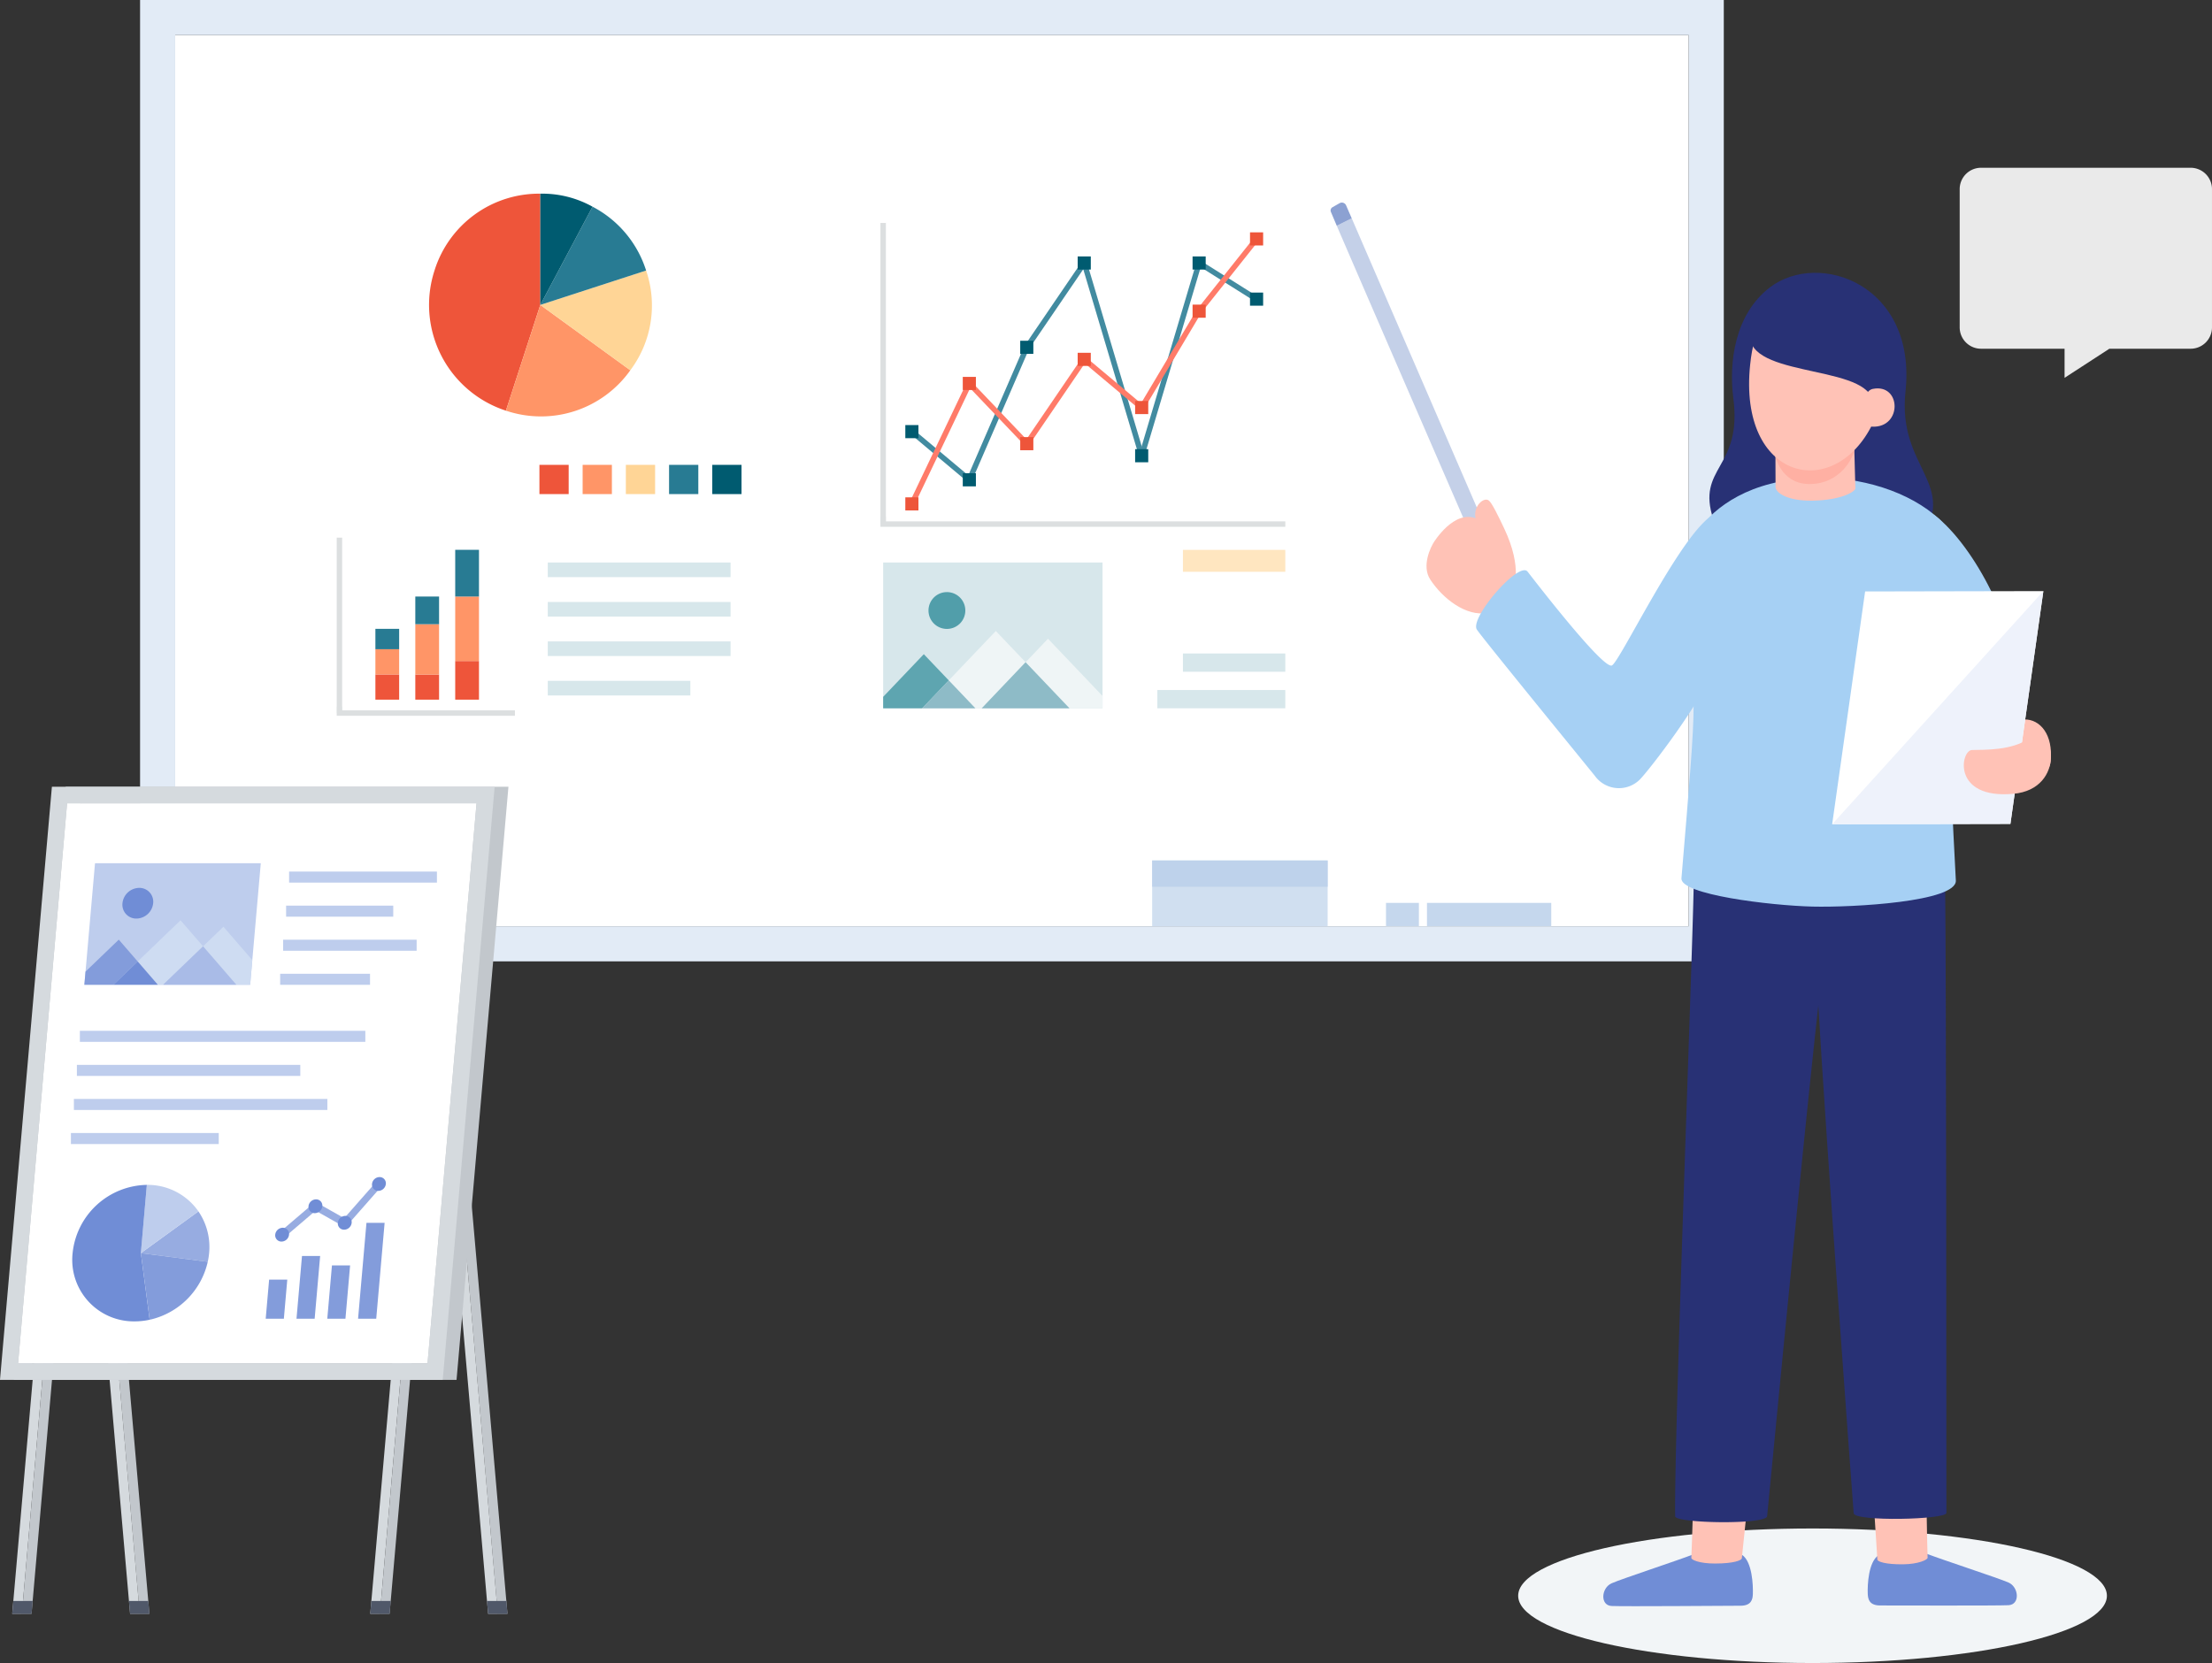 <svg xmlns="http://www.w3.org/2000/svg" xmlns:xlink="http://www.w3.org/1999/xlink" width="405.935" height="305.266" viewBox="0 0 405.935 305.266">
  <rect x="0" y="0" width="405.935" height="305.266" fill="#333333" stroke="none"/>
  <defs>
    <clipPath id="clip-path">
      <rect id="長方形_79" data-name="長方形 79" width="40.254" height="26.758" fill="none"/>
    </clipPath>
    <clipPath id="clip-path-2">
      <path id="パス_342" data-name="パス 342" d="M193.416,346.28H162.993l1.952-22.311h30.423Z" transform="translate(-162.993 -323.97)" fill="none"/>
    </clipPath>
  </defs>
  <g id="グループ_216" data-name="グループ 216" transform="translate(-139.913 -87.788)">
    <g id="グループ_145" data-name="グループ 145" transform="translate(165.619 87.788)">
      <rect id="長方形_53" data-name="長方形 53" width="277.755" height="163.588" transform="translate(6.441 6.441)" fill="#fff"/>
      <path id="パス_280" data-name="パス 280" d="M462.425,94.229V257.817H184.67V94.229Zm6.441-6.441H178.229V264.257H468.865V87.788Z" transform="translate(-178.229 -87.788)" fill="#e2ebf6"/>
    </g>
    <g id="グループ_146" data-name="グループ 146" transform="translate(351.354 245.741)">
      <rect id="長方形_54" data-name="長方形 54" width="32.203" height="12.076" fill="#d0dff0"/>
      <rect id="長方形_55" data-name="長方形 55" width="32.203" height="4.825" fill="#bed2eb"/>
    </g>
    <g id="グループ_148" data-name="グループ 148" transform="translate(394.263 253.523)">
      <path id="パス_281" data-name="パス 281" d="M524.447,334.824h-5.414v4.294h30.329v-4.294Z" transform="translate(-519.033 -334.824)" fill="#fff"/>
      <g id="グループ_147" data-name="グループ 147">
        <rect id="長方形_56" data-name="長方形 56" width="22.81" height="4.294" transform="translate(7.519)" fill="#c5d7ed"/>
        <rect id="長方形_57" data-name="長方形 57" width="6.038" height="4.294" fill="#c5d7ed"/>
      </g>
    </g>
    <g id="グループ_183" data-name="グループ 183" transform="translate(202.207 123.339)">
      <g id="グループ_149" data-name="グループ 149" transform="translate(16.439)">
        <path id="パス_282" data-name="パス 282" d="M277.69,161.194l-6.309,19.416a20.415,20.415,0,0,1-13.107-25.725,20.094,20.094,0,0,1,19.416-14.106Z" transform="translate(-257.269 -140.779)" fill="#ee553a"/>
        <path id="パス_283" data-name="パス 283" d="M284.613,171.209l16.517,12a20.1,20.1,0,0,1-22.826,7.416Z" transform="translate(-264.192 -150.794)" fill="#ff9567"/>
        <path id="パス_284" data-name="パス 284" d="M287.708,168.114l19.416-6.309a19.8,19.8,0,0,1-2.9,18.309Z" transform="translate(-267.287 -147.699)" fill="#ffd596"/>
        <path id="パス_285" data-name="パス 285" d="M287.708,162.366l9.584-18.026a20,20,0,0,1,9.832,11.717Z" transform="translate(-267.287 -141.951)" fill="#287b93"/>
        <path id="パス_286" data-name="パス 286" d="M287.708,161.194V140.779a18.964,18.964,0,0,1,9.584,2.389Z" transform="translate(-267.287 -140.779)" fill="#005b70"/>
      </g>
      <g id="グループ_150" data-name="グループ 150" transform="translate(36.699 49.778)">
        <rect id="長方形_58" data-name="長方形 58" width="5.367" height="5.367" transform="translate(5.367 5.367) rotate(180)" fill="#ee553a"/>
        <rect id="長方形_59" data-name="長方形 59" width="5.367" height="5.367" transform="translate(13.297 5.367) rotate(180)" fill="#ff9567"/>
        <rect id="長方形_60" data-name="長方形 60" width="5.367" height="5.367" transform="translate(21.228 5.367) rotate(180)" fill="#ffd596"/>
        <rect id="長方形_61" data-name="長方形 61" width="5.367" height="5.367" transform="translate(29.158 5.367) rotate(180)" fill="#287b93"/>
        <rect id="長方形_62" data-name="長方形 62" width="5.367" height="5.367" transform="translate(37.088 5.367) rotate(180)" fill="#005b70"/>
      </g>
      <g id="グループ_155" data-name="グループ 155" transform="translate(38.231 67.707)">
        <g id="グループ_151" data-name="グループ 151">
          <rect id="長方形_63" data-name="長方形 63" width="33.545" height="2.684" fill="#d7e7eb"/>
        </g>
        <g id="グループ_152" data-name="グループ 152" transform="translate(0 7.24)">
          <rect id="長方形_64" data-name="長方形 64" width="33.545" height="2.684" fill="#d7e7eb"/>
        </g>
        <g id="グループ_153" data-name="グループ 153" transform="translate(0 14.479)">
          <rect id="長方形_65" data-name="長方形 65" width="33.545" height="2.684" fill="#d7e7eb"/>
        </g>
        <g id="グループ_154" data-name="グループ 154" transform="translate(0 21.719)">
          <rect id="長方形_66" data-name="長方形 66" width="26.164" height="2.684" fill="#d7e7eb"/>
        </g>
      </g>
      <g id="グループ_160" data-name="グループ 160" transform="translate(0 63.139)">
        <g id="グループ_158" data-name="グループ 158" transform="translate(0 31.032)">
          <g id="グループ_157" data-name="グループ 157">
            <g id="グループ_156" data-name="グループ 156">
              <line id="線_1" data-name="線 1" y1="1.171" fill="none" stroke="#dfe9ea" stroke-miterlimit="10" stroke-width="0.936"/>
            </g>
          </g>
        </g>
        <g id="グループ_159" data-name="グループ 159">
          <path id="パス_287" data-name="パス 287" d="M232.766,234.891v32.2h32.2" transform="translate(-232.766 -234.891)" fill="none" stroke="#dcdfe0" stroke-miterlimit="10" stroke-width="1"/>
        </g>
      </g>
      <g id="グループ_164" data-name="グループ 164" transform="translate(6.597 65.373)">
        <g id="グループ_161" data-name="グループ 161" transform="translate(0 14.506)">
          <rect id="長方形_67" data-name="長方形 67" width="4.631" height="4.361" transform="translate(0 13.001) rotate(-90)" fill="#ee553a"/>
          <rect id="長方形_68" data-name="長方形 68" width="4.631" height="4.361" transform="translate(0 8.371) rotate(-90)" fill="#ff9567"/>
          <rect id="長方形_69" data-name="長方形 69" width="3.74" height="4.361" transform="translate(0 3.74) rotate(-90)" fill="#287b93"/>
        </g>
        <g id="グループ_162" data-name="グループ 162" transform="translate(7.324 8.577)">
          <rect id="長方形_70" data-name="長方形 70" width="4.617" height="4.361" transform="translate(0 18.93) rotate(-90)" fill="#ee553a"/>
          <rect id="長方形_71" data-name="長方形 71" width="9.235" height="4.361" transform="translate(0 14.313) rotate(-90)" fill="#ff9567"/>
          <rect id="長方形_72" data-name="長方形 72" width="5.079" height="4.361" transform="translate(0 5.079) rotate(-90)" fill="#287b93"/>
        </g>
        <g id="グループ_163" data-name="グループ 163" transform="translate(14.648)">
          <rect id="長方形_73" data-name="長方形 73" width="7.098" height="4.361" transform="translate(0 27.507) rotate(-90)" fill="#ee553a"/>
          <rect id="長方形_74" data-name="長方形 74" width="11.831" height="4.361" transform="translate(0 20.409) rotate(-90)" fill="#ff9567"/>
          <rect id="長方形_75" data-name="長方形 75" width="8.578" height="4.361" transform="translate(0 8.578) rotate(-90)" fill="#287b93"/>
        </g>
      </g>
      <g id="グループ_165" data-name="グループ 165" transform="translate(150.096 84.402)">
        <rect id="長方形_76" data-name="長方形 76" width="18.785" height="3.354" transform="translate(4.696)" fill="#d7e7eb"/>
        <rect id="長方形_77" data-name="長方形 77" width="23.481" height="3.354" transform="translate(0 6.709)" fill="#d7e7eb"/>
      </g>
      <g id="グループ_169" data-name="グループ 169" transform="translate(99.78 67.707)">
        <rect id="長方形_78" data-name="長方形 78" width="40.254" height="26.758" fill="#d7e7eb"/>
        <g id="グループ_168" data-name="グループ 168">
          <g id="グループ_167" data-name="グループ 167" clip-path="url(#clip-path)">
            <g id="グループ_166" data-name="グループ 166" transform="translate(-2.002 12.568)">
              <path id="パス_288" data-name="パス 288" d="M387.969,266.778l-9.46,9.933h9.163l4.879-5.122Z" transform="translate(-378.509 -262.521)" fill="#5ea5b0"/>
              <path id="パス_289" data-name="パス 289" d="M408.074,260.433l-8.636,9.068,4.879,5.122h1.168l8.052-8.454Z" transform="translate(-385.397 -260.433)" fill="#eff5f6"/>
              <path id="パス_290" data-name="パス 290" d="M392.166,279.071h9.757l-4.879-5.122Z" transform="translate(-383.004 -264.881)" fill="#8ebbc7"/>
              <path id="パス_291" data-name="パス 291" d="M424.563,262.548l-4.111,4.317,8.052,8.454h8.222Z" transform="translate(-392.313 -261.129)" fill="#eff5f6"/>
              <path id="パス_292" data-name="パス 292" d="M408.451,277.437h16.1l-8.052-8.454Z" transform="translate(-388.363 -263.247)" fill="#8ebbc7"/>
            </g>
            <path id="パス_293" data-name="パス 293" d="M400.65,253.171a3.379,3.379,0,1,1-3.379-3.379A3.378,3.378,0,0,1,400.65,253.171Z" transform="translate(-385.573 -244.363)" fill="#519eaa"/>
          </g>
        </g>
      </g>
      <g id="グループ_174" data-name="グループ 174" transform="translate(99.78 5.375)">
        <g id="グループ_172" data-name="グループ 172" transform="translate(0 53.893)">
          <g id="グループ_171" data-name="グループ 171">
            <g id="グループ_170" data-name="グループ 170">
              <line id="線_2" data-name="線 2" y1="1.382" fill="none" stroke="#dfe9ea" stroke-miterlimit="10" stroke-width="1"/>
            </g>
          </g>
        </g>
        <g id="グループ_173" data-name="グループ 173">
          <path id="パス_294" data-name="パス 294" d="M381.492,148.79v55.275h73.8" transform="translate(-381.492 -148.79)" fill="none" stroke="#dcdfe0" stroke-miterlimit="10" stroke-width="1"/>
        </g>
      </g>
      <g id="グループ_179" data-name="グループ 179" transform="translate(105.051 8.303)">
        <g id="グループ_176" data-name="グループ 176" transform="translate(0 4.422)">
          <g id="グループ_175" data-name="グループ 175">
            <line id="線_3" data-name="線 3" x1="10.543" y1="8.844" transform="translate(0 30.954)" fill="none" stroke="#428ba0" stroke-linecap="round" stroke-miterlimit="10" stroke-width="1"/>
            <line id="線_4" data-name="線 4" x1="10.543" y2="24.321" transform="translate(10.543 15.477)" fill="none" stroke="#428ba0" stroke-linecap="round" stroke-miterlimit="10" stroke-width="1"/>
            <line id="線_5" data-name="線 5" x1="10.543" y2="15.477" transform="translate(21.085)" fill="none" stroke="#428ba0" stroke-linecap="round" stroke-miterlimit="10" stroke-width="1"/>
            <line id="線_6" data-name="線 6" x1="10.543" y1="35.376" transform="translate(31.628)" fill="none" stroke="#428ba0" stroke-linecap="round" stroke-miterlimit="10" stroke-width="1"/>
            <line id="線_7" data-name="線 7" x1="10.543" y2="35.376" transform="translate(42.17)" fill="none" stroke="#428ba0" stroke-linecap="round" stroke-miterlimit="10" stroke-width="1"/>
            <line id="線_8" data-name="線 8" x1="10.543" y1="6.633" transform="translate(52.713)" fill="none" stroke="#428ba0" stroke-linecap="round" stroke-miterlimit="10" stroke-width="1"/>
          </g>
        </g>
        <g id="グループ_178" data-name="グループ 178">
          <g id="グループ_177" data-name="グループ 177">
            <line id="線_9" data-name="線 9" x1="10.543" y2="22.11" transform="translate(0 26.532)" fill="none" stroke="#ff7b69" stroke-linecap="round" stroke-miterlimit="10" stroke-width="1"/>
            <line id="線_10" data-name="線 10" x1="10.543" y1="11.055" transform="translate(10.543 26.532)" fill="none" stroke="#ff7b69" stroke-linecap="round" stroke-miterlimit="10" stroke-width="1"/>
            <line id="線_11" data-name="線 11" x1="10.543" y2="15.477" transform="translate(21.085 22.11)" fill="none" stroke="#ff7b69" stroke-linecap="round" stroke-miterlimit="10" stroke-width="1"/>
            <line id="線_12" data-name="線 12" x1="10.543" y1="8.844" transform="translate(31.628 22.11)" fill="none" stroke="#ff7b69" stroke-linecap="round" stroke-miterlimit="10" stroke-width="1"/>
            <line id="線_13" data-name="線 13" x1="10.543" y2="17.688" transform="translate(42.17 13.266)" fill="none" stroke="#ff7b69" stroke-linecap="round" stroke-miterlimit="10" stroke-width="1"/>
            <line id="線_14" data-name="線 14" x1="10.543" y2="13.266" transform="translate(52.713)" fill="none" stroke="#ff7b69" stroke-linecap="round" stroke-miterlimit="10" stroke-width="1"/>
          </g>
        </g>
      </g>
      <g id="グループ_180" data-name="グループ 180" transform="translate(103.847 11.521)">
        <rect id="長方形_80" data-name="長方形 80" width="2.408" height="2.408" transform="translate(0 30.954)" fill="#005b70"/>
        <rect id="長方形_81" data-name="長方形 81" width="2.408" height="2.407" transform="translate(10.543 39.798)" fill="#005b70"/>
        <rect id="長方形_82" data-name="長方形 82" width="2.408" height="2.408" transform="translate(21.085 15.477)" fill="#005b70"/>
        <rect id="長方形_83" data-name="長方形 83" width="2.408" height="2.408" transform="translate(31.628)" fill="#005b70"/>
        <rect id="長方形_84" data-name="長方形 84" width="2.408" height="2.408" transform="translate(42.171 35.376)" fill="#005b70"/>
        <rect id="長方形_85" data-name="長方形 85" width="2.408" height="2.408" transform="translate(52.713)" fill="#005b70"/>
        <rect id="長方形_86" data-name="長方形 86" width="2.408" height="2.408" transform="translate(63.256 6.633)" fill="#005b70"/>
      </g>
      <g id="グループ_182" data-name="グループ 182" transform="translate(103.847 7.099)">
        <g id="グループ_181" data-name="グループ 181">
          <rect id="長方形_87" data-name="長方形 87" width="2.408" height="2.408" transform="translate(0 48.642)" fill="#ee553a"/>
          <rect id="長方形_88" data-name="長方形 88" width="2.408" height="2.408" transform="translate(10.543 26.532)" fill="#ee553a"/>
          <rect id="長方形_89" data-name="長方形 89" width="2.408" height="2.408" transform="translate(21.085 37.586)" fill="#ee553a"/>
          <rect id="長方形_90" data-name="長方形 90" width="2.408" height="2.408" transform="translate(31.628 22.11)" fill="#ee553a"/>
          <rect id="長方形_91" data-name="長方形 91" width="2.408" height="2.408" transform="translate(42.171 30.954)" fill="#ee553a"/>
          <rect id="長方形_92" data-name="長方形 92" width="2.408" height="2.408" transform="translate(52.713 13.266)" fill="#ee553a"/>
          <rect id="長方形_93" data-name="長方形 93" width="2.408" height="2.408" transform="translate(63.256)" fill="#ee553a"/>
        </g>
      </g>
      <rect id="長方形_94" data-name="長方形 94" width="18.785" height="4.025" transform="translate(154.793 65.383)" fill="#ffe6c0"/>
    </g>
    <g id="グループ_186" data-name="グループ 186" transform="translate(384.099 118.583)">
      <ellipse id="楕円形_15" data-name="楕円形 15" cx="54.021" cy="12.348" rx="54.021" ry="12.348" transform="translate(34.421 249.775)" fill="#f2f5f7"/>
      <path id="パス_295" data-name="パス 295" d="M718.34,133.69H679.883a3.923,3.923,0,0,0-3.923,3.923v25.372a3.924,3.924,0,0,0,3.923,3.924h15.325v5.342l8.221-5.342h14.91a3.924,3.924,0,0,0,3.924-3.924V137.613A3.924,3.924,0,0,0,718.34,133.69Z" transform="translate(-560.515 -133.69)" fill="#eaeaea"/>
      <g id="グループ_185" data-name="グループ 185" transform="translate(0 6.388)">
        <path id="パス_296" data-name="パス 296" d="M618.619,165.091c-6.5,4.958-7.58,13.826-6.728,20.4,1.677,12.94-6.895,12.548-3.659,22.217,4.845,14.476,30.263,15.086,37.649,4.429,7.729-11.152-3.932-13.553-2.4-27.871C645.591,164.544,627.577,158.262,618.619,165.091Z" transform="translate(-537.983 -149.536)" fill="#283175"/>
        <path id="パス_297" data-name="パス 297" d="M531.406,200.917l.069.035a2.33,2.33,0,0,0-.106,1.815,7,7,0,0,0-1.766,1.618s-18.838-43.41-24.039-55.511h.013l2.734-1.361Z" transform="translate(-504.437 -144.626)" fill="#c4d0e8"/>
        <path id="パス_298" data-name="パス 298" d="M507.758,146.1l-2.734,1.361h-.013c-.486-1.146-.853-2.01-1.073-2.532a.69.69,0,0,1,.3-.869l1.294-.735a.846.846,0,0,1,1.194.4Z" transform="translate(-503.884 -143.211)" fill="#8ca1d2"/>
        <path id="パス_299" data-name="パス 299" d="M661.618,512.613c3.134,1.2,13.1,4.443,15.015,5.279s2.167,4.054.008,4.167-21.531.045-23.534.049-2.258-1.128-2.3-2.152c-.061-1.644.121-5.793,1.954-7.058C655.35,511.114,661.618,512.613,661.618,512.613Z" transform="translate(-552.235 -264.589)" fill="#708dd6"/>
        <path id="パス_300" data-name="パス 300" d="M595.088,512.69c-3.128,1.212-13.182,4.5-15.089,5.343s-2.151,4.061.008,4.166,21.626-.044,23.629-.048,2.254-1.138,2.288-2.161c.055-1.645-.125-5.9-1.963-7.16C601.37,511.057,595.088,512.69,595.088,512.69Z" transform="translate(-528.434 -264.583)" fill="#708dd6"/>
        <path id="パス_301" data-name="パス 301" d="M602.559,507.253c-.005.3,1.385,1.016,4.371,1.01,3.505-.007,4.816-.6,4.893-.937.1-1.237,1.322-12.571,1.367-12.955.112-.953-10.1-1.65-10.21-.181C602.98,494.19,602.684,504.63,602.559,507.253Z" transform="translate(-536.359 -258.442)" fill="#ffc2b6"/>
        <path id="パス_302" data-name="パス 302" d="M662.245,507.058c0,.371-1.677,1.178-4.5,1.207-3.277.034-4.694-.509-4.718-.859-.193-2.983-.843-12.954-.86-13.34-.068-1.489,9.748-1.547,9.837-.077C662.006,493.988,662.108,503.077,662.245,507.058Z" transform="translate(-552.686 -258.301)" fill="#ffc2b6"/>
        <path id="パス_303" data-name="パス 303" d="M598.124,445.894c0,1.3,16.776,1.59,16.881-.033.656-6.567,6.708-70.113,9.609-95.6a139.846,139.846,0,0,0,.678-18.189l-23.766-1.893C601.233,345.47,597.927,431.025,598.124,445.894Z" transform="translate(-534.896 -204.743)" fill="#283175"/>
        <path id="パス_304" data-name="パス 304" d="M643.4,445.176c-.249-3.155-4.957-66.519-6.65-95.835-.557-9.641-.409-16.54-.627-19.226l24.061-.427c.215,18.246.222,97.489.233,115.422C660.449,446.356,643.527,446.739,643.4,445.176Z" transform="translate(-547.406 -204.581)" fill="#283175"/>
        <g id="グループ_184" data-name="グループ 184" transform="translate(17.601 57.704)">
          <path id="パス_305" data-name="パス 305" d="M540.949,230.69c2.155,2.1,4.611,8.111,4.655,10.083.054,2.406-1.7,5.543-4.274,6.051-3.932.776-8.28-2.665-10.533-6.127-1.615-2.48.07-5.984.8-7.042C532.522,232.3,536.718,226.564,540.949,230.69Z" transform="translate(-530.12 -229.221)" fill="#ffc2b6"/>
        </g>
        <path id="パス_306" data-name="パス 306" d="M550.4,240.936s1.864-3.723-1.641-11.145c-1.094-2.315-2.252-4.694-2.83-5.145-1.029-.8-3.559,1.555-2.025,4.427C545.512,232.081,548.935,243.245,550.4,240.936Z" transform="translate(-516.897 -169.959)" fill="#ffc2b6"/>
        <path id="パス_307" data-name="パス 307" d="M599.853,292.031c-.251,3,16.328,5,24.035,5.193,7.44.182,26.524-.887,26.319-4.791-.663-12.583-1.1-21.463-.953-25.219.462-12.162,2.328-36.958-1.962-41-5.53-5.21-14.727-8-23.322-7.682-11.71.427-17.932,5.367-21.02,9.515-3.206,4.308-.9,16.908-.868,32.316C602.092,265.674,601.31,274.642,599.853,292.031Z" transform="translate(-535.467 -167.993)" fill="#a6d0f4"/>
        <path id="パス_308" data-name="パス 308" d="M586.084,229.645c-5.981,5.112-15.975,25.994-17.464,26.835-1.5.851-13.527-14.678-15.486-17.213-1.578-2.042-10.735,8.584-9.3,10.652s19.793,24.528,21.655,26.845a5.439,5.439,0,0,0,8.273.631c2.131-2.238,11.184-14.2,12.926-19.2S590.953,225.482,586.084,229.645Z" transform="translate(-516.983 -171.517)" fill="#a6d0f4"/>
        <path id="パス_309" data-name="パス 309" d="M692.05,284.635c2.894-.064,5.324,2.763,4.835,7.669-.472,4.728-7.574,1.254-7.958-2.354C688.361,284.619,690.181,284.676,692.05,284.635Z" transform="translate(-564.748 -189.754)" fill="#ffc2b6"/>
        <path id="パス_310" data-name="パス 310" d="M662.51,228.887c7.524,6.431,14.8,21.717,14.008,30.194-.755,8.112-5.606,11.513-17.581,6.354-7.67-3.3-11-8.249-11.995-19.419C645.935,234.658,655.938,223.27,662.51,228.887Z" transform="translate(-550.942 -170.921)" fill="#a6d0f4"/>
        <path id="パス_311" data-name="パス 311" d="M673.79,292.251l-32.711.065,6.048-42.733,32.711-.065Z" transform="translate(-549.036 -178.197)" fill="#fff"/>
        <path id="パス_312" data-name="パス 312" d="M673.79,292.251l-32.711.065,38.759-42.8Z" transform="translate(-549.036 -178.197)" fill="#eef2fb"/>
        <path id="パス_313" data-name="パス 313" d="M689.058,289.607c-3.244,2.21-8.063,2.037-10.471,2.1-2.1.054-3.71,9.059,7.592,8.04C695.986,298.862,693.795,286.379,689.058,289.607Z" transform="translate(-560.886 -191.216)" fill="#ffc2b6"/>
        <path id="パス_314" data-name="パス 314" d="M625.609,207.165c-.067,1.581-.029,6.7-.023,8.765,0,1,2.054,2.6,6.819,2.512,5.309-.095,7.839-1.683,7.828-2.269-.077-3.978-.241-7.512-.245-9.745C639.985,204.827,625.675,205.583,625.609,207.165Z" transform="translate(-543.932 -163.724)" fill="#ffc2b6"/>
        <path id="パス_315" data-name="パス 315" d="M625.5,211.541s.963,5.132,6.078,5.257c5.933.145,8.443-5.085,8.467-6.546S625.5,211.541,625.5,211.541Z" transform="translate(-543.91 -165.134)" fill="#ffb0a3"/>
        <path id="パス_316" data-name="パス 316" d="M641.044,192.983c-7.07,14.512-24.71,10.43-22.493-10.807.718-6.873,2.771-11.019,10.455-11.038C638.478,171.115,644.862,182.54,641.044,192.983Z" transform="translate(-541.559 -152.402)" fill="#ffc2b6"/>
        <path id="パス_317" data-name="パス 317" d="M644.945,188.456c.772-7.177-3.152-20.022-10.9-22.369-5.575-1.688-13.261-.167-15.275,7.724-2.288,8.967,20.55,6.262,22.288,12.907C641.889,189.882,644.687,190.86,644.945,188.456Z" transform="translate(-541.642 -150.537)" fill="#283175"/>
        <path id="パス_318" data-name="パス 318" d="M651.229,201.083c5.56.231,5.352-7.955.131-6.94C648.912,194.618,649.145,201,651.229,201.083Z" transform="translate(-551.838 -159.944)" fill="#ffc2b6"/>
      </g>
    </g>
    <g id="グループ_215" data-name="グループ 215" transform="translate(139.913 232.203)">
      <g id="グループ_188" data-name="グループ 188" transform="translate(2.238 58.355)">
        <g id="グループ_187" data-name="グループ 187">
          <path id="パス_319" data-name="パス 319" d="M145.023,483.494h-1.775l8.177-93.468H153.2Z" transform="translate(-143.248 -390.026)" fill="#d5dade"/>
          <path id="パス_320" data-name="パス 320" d="M147.668,483.494h-1.775l8.177-93.468h1.775Z" transform="translate(-144.119 -390.026)" fill="#c2c7cc"/>
        </g>
        <path id="パス_321" data-name="パス 321" d="M146.8,528.183h-3.549l.207-2.366H147Z" transform="translate(-143.248 -434.716)" fill="#505869"/>
      </g>
      <g id="グループ_190" data-name="グループ 190" transform="translate(67.945 58.355)">
        <g id="グループ_189" data-name="グループ 189">
          <path id="パス_322" data-name="パス 322" d="M242.962,483.494h-1.775l8.177-93.468h1.775Z" transform="translate(-241.187 -390.026)" fill="#d5dade"/>
          <path id="パス_323" data-name="パス 323" d="M245.608,483.494h-1.775l8.177-93.468h1.775Z" transform="translate(-242.058 -390.026)" fill="#c2c7cc"/>
        </g>
        <path id="パス_324" data-name="パス 324" d="M244.737,528.183h-3.549l.207-2.366h3.549Z" transform="translate(-241.187 -434.716)" fill="#505869"/>
      </g>
      <g id="グループ_192" data-name="グループ 192" transform="translate(81.401 58.355)">
        <g id="グループ_191" data-name="グループ 191">
          <path id="パス_325" data-name="パス 325" d="M272.067,483.494h1.775l-8.177-93.468H263.89Z" transform="translate(-262.115 -390.026)" fill="#c2c7cc"/>
          <path id="パス_326" data-name="パス 326" d="M269.422,483.494H271.2l-8.177-93.468h-1.775Z" transform="translate(-261.245 -390.026)" fill="#d5dade"/>
        </g>
        <path id="パス_327" data-name="パス 327" d="M273.332,528.183h3.549l-.207-2.366h-3.549Z" transform="translate(-265.155 -434.716)" fill="#505869"/>
      </g>
      <g id="グループ_194" data-name="グループ 194" transform="translate(15.694 58.355)">
        <g id="グループ_193" data-name="グループ 193">
          <path id="パス_328" data-name="パス 328" d="M174.128,483.494H175.9l-8.177-93.468h-1.775Z" transform="translate(-164.176 -390.026)" fill="#c2c7cc"/>
          <path id="パス_329" data-name="パス 329" d="M171.483,483.494h1.775l-8.177-93.468h-1.775Z" transform="translate(-163.305 -390.026)" fill="#d5dade"/>
        </g>
        <path id="パス_330" data-name="パス 330" d="M175.392,528.183h3.549l-.207-2.366h-3.549Z" transform="translate(-167.215 -434.716)" fill="#505869"/>
      </g>
      <g id="グループ_195" data-name="グループ 195" transform="translate(2.535)">
        <path id="パス_331" data-name="パス 331" d="M223.78,410.371H148.641l8.993-102.791h75.139Z" transform="translate(-145.321 -304.538)" fill="#c2c7cc"/>
        <path id="パス_332" data-name="パス 332" d="M231.144,306.088l-8.993,102.791H147.012L156,306.088Zm3.32-3.043H153.217l-.243,2.777-8.993,102.791-.289,3.307h81.247l.243-2.777,8.993-102.791.289-3.308Z" transform="translate(-143.692 -303.045)" fill="#c2c7cc"/>
      </g>
      <g id="グループ_196" data-name="グループ 196">
        <path id="パス_333" data-name="パス 333" d="M220,410.371H144.861l8.993-102.791h75.139Z" transform="translate(-141.542 -304.538)" fill="#fff"/>
        <path id="パス_334" data-name="パス 334" d="M227.365,306.088l-8.993,102.791H143.233l8.993-102.791Zm3.32-3.043H149.438l-.244,2.777L140.2,408.614l-.289,3.307H221.16l.243-2.777L230.4,306.353l.29-3.308Z" transform="translate(-139.913 -303.045)" fill="#d5dade"/>
      </g>
      <g id="グループ_200" data-name="グループ 200" transform="translate(15.484 14.038)">
        <path id="パス_335" data-name="パス 335" d="M193.416,346.28H162.993l1.952-22.311h30.423Z" transform="translate(-162.993 -323.97)" fill="#becded"/>
        <g id="グループ_199" data-name="グループ 199">
          <g id="グループ_198" data-name="グループ 198" clip-path="url(#clip-path-2)">
            <g id="グループ_197" data-name="グループ 197" transform="translate(-2.297 10.479)">
              <path id="パス_336" data-name="パス 336" d="M168.182,344.88l-8.612,8.282h7.64l4.441-4.271Z" transform="translate(-159.57 -341.331)" fill="#839cdb"/>
              <path id="パス_337" data-name="パス 337" d="M185.439,339.589l-7.862,7.56,3.694,4.271h.974l7.33-7.049Z" transform="translate(-165.496 -339.589)" fill="#cedcf2"/>
              <path id="パス_338" data-name="パス 338" d="M170.957,355.13h8.135l-3.694-4.271Z" transform="translate(-163.317 -343.298)" fill="#708dd6"/>
              <path id="パス_339" data-name="パス 339" d="M199.2,341.353l-3.743,3.6,6.1,7.049h6.856Z" transform="translate(-171.382 -340.17)" fill="#cedcf2"/>
              <path id="パス_340" data-name="パス 340" d="M184.535,353.767h13.427l-6.1-7.049Z" transform="translate(-167.786 -341.935)" fill="#a9bbe7"/>
            </g>
            <path id="パス_341" data-name="パス 341" d="M179.041,333.534a3.136,3.136,0,0,1-3.063,2.817,2.54,2.54,0,0,1-2.57-2.817,3.136,3.136,0,0,1,3.063-2.817A2.54,2.54,0,0,1,179.041,333.534Z" transform="translate(-166.417 -326.19)" fill="#708dd6"/>
          </g>
        </g>
      </g>
      <g id="グループ_201" data-name="グループ 201" transform="translate(13.276 73.084)">
        <path id="パス_343" data-name="パス 343" d="M190.722,428.477a12.926,12.926,0,0,0,.25-1.585,11.615,11.615,0,0,0-1.964-7.665l-10.563,7.665Z" transform="translate(-165.87 -414.365)" fill="#97ace1"/>
        <path id="パス_344" data-name="パス 344" d="M189.008,416.842a11.326,11.326,0,0,0-9.468-4.862l-1.1,12.527Z" transform="translate(-165.87 -411.98)" fill="#becded"/>
        <path id="パス_345" data-name="パス 345" d="M173.372,411.98a13.945,13.945,0,0,0-13.622,12.527,11.294,11.294,0,0,0,11.43,12.526,12.912,12.912,0,0,0,2.711-.3l-1.615-12.231Z" transform="translate(-159.702 -411.98)" fill="#708dd6"/>
        <path id="パス_346" data-name="パス 346" d="M190.722,432.237l-12.277-1.585,1.615,12.231A14.07,14.07,0,0,0,190.722,432.237Z" transform="translate(-165.87 -418.125)" fill="#839cdb"/>
      </g>
      <g id="グループ_204" data-name="グループ 204" transform="translate(48.761 71.65)">
        <g id="グループ_202" data-name="グループ 202" transform="translate(0 8.397)">
          <path id="パス_347" data-name="パス 347" d="M215.925,445.079h-3.332l.627-7.17h3.332Z" transform="translate(-212.593 -427.477)" fill="#839cdb"/>
          <path id="パス_348" data-name="パス 348" d="M224.347,442.946h-3.332l1.008-11.517h3.332Z" transform="translate(-215.364 -425.344)" fill="#839cdb"/>
          <path id="パス_349" data-name="パス 349" d="M232.769,443.8h-3.332l.855-9.778h3.332Z" transform="translate(-218.136 -426.197)" fill="#839cdb"/>
          <path id="パス_350" data-name="パス 350" d="M241.19,439.961h-3.332l1.54-17.6h3.332Z" transform="translate(-220.908 -422.359)" fill="#839cdb"/>
        </g>
        <g id="グループ_203" data-name="グループ 203" transform="translate(1.743)">
          <path id="パス_351" data-name="パス 351" d="M217.3,421.323l-.818-.98,6.484-5.536,5.315,3,5.889-6.692.973.828-6.659,7.567-5.454-3.079Z" transform="translate(-215.615 -410.262)" fill="#97ace1"/>
          <path id="パス_352" data-name="パス 352" d="M226.833,417.207a1.411,1.411,0,0,1-1.379,1.267,1.143,1.143,0,0,1-1.157-1.267,1.411,1.411,0,0,1,1.379-1.268A1.143,1.143,0,0,1,226.833,417.207Z" transform="translate(-218.187 -411.849)" fill="#708dd6"/>
          <path id="パス_353" data-name="パス 353" d="M234.859,421.738A1.411,1.411,0,0,1,233.48,423a1.142,1.142,0,0,1-1.157-1.267,1.411,1.411,0,0,1,1.378-1.268A1.144,1.144,0,0,1,234.859,421.738Z" transform="translate(-220.828 -413.34)" fill="#708dd6"/>
          <path id="パス_354" data-name="パス 354" d="M217.731,424.978a1.411,1.411,0,0,1-1.378,1.268,1.143,1.143,0,0,1-1.157-1.268,1.41,1.41,0,0,1,1.379-1.267A1.142,1.142,0,0,1,217.731,424.978Z" transform="translate(-215.192 -414.407)" fill="#708dd6"/>
          <path id="パス_355" data-name="パス 355" d="M244.21,411.11a1.412,1.412,0,0,1-1.379,1.267,1.143,1.143,0,0,1-1.157-1.267,1.411,1.411,0,0,1,1.379-1.267A1.143,1.143,0,0,1,244.21,411.11Z" transform="translate(-223.906 -409.843)" fill="#708dd6"/>
        </g>
      </g>
      <g id="グループ_209" data-name="グループ 209" transform="translate(13.015 44.801)">
        <g id="グループ_205" data-name="グループ 205" transform="translate(1.641)">
          <rect id="長方形_95" data-name="長方形 95" width="52.388" height="2.028" fill="#becded"/>
        </g>
        <g id="グループ_206" data-name="グループ 206" transform="translate(1.094 6.254)">
          <rect id="長方形_96" data-name="長方形 96" width="41.001" height="2.028" fill="#becded"/>
        </g>
        <g id="グループ_207" data-name="グループ 207" transform="translate(0.547 12.507)">
          <rect id="長方形_97" data-name="長方形 97" width="46.515" height="2.028" fill="#becded"/>
        </g>
        <g id="グループ_208" data-name="グループ 208" transform="translate(0 18.761)">
          <rect id="長方形_98" data-name="長方形 98" width="27.128" height="2.028" fill="#becded"/>
        </g>
      </g>
      <g id="グループ_214" data-name="グループ 214" transform="translate(51.412 15.571)">
        <g id="グループ_210" data-name="グループ 210" transform="translate(1.642)">
          <rect id="長方形_99" data-name="長方形 99" width="27.128" height="2.028" fill="#becded"/>
        </g>
        <g id="グループ_211" data-name="グループ 211" transform="translate(1.094 6.254)">
          <rect id="長方形_100" data-name="長方形 100" width="19.661" height="2.028" fill="#becded"/>
        </g>
        <g id="グループ_212" data-name="グループ 212" transform="translate(0.547 12.508)">
          <rect id="長方形_101" data-name="長方形 101" width="24.5" height="2.028" fill="#becded"/>
        </g>
        <g id="グループ_213" data-name="グループ 213" transform="translate(0 18.762)">
          <rect id="長方形_102" data-name="長方形 102" width="16.492" height="2.028" fill="#becded"/>
        </g>
      </g>
    </g>
  </g>
</svg>
